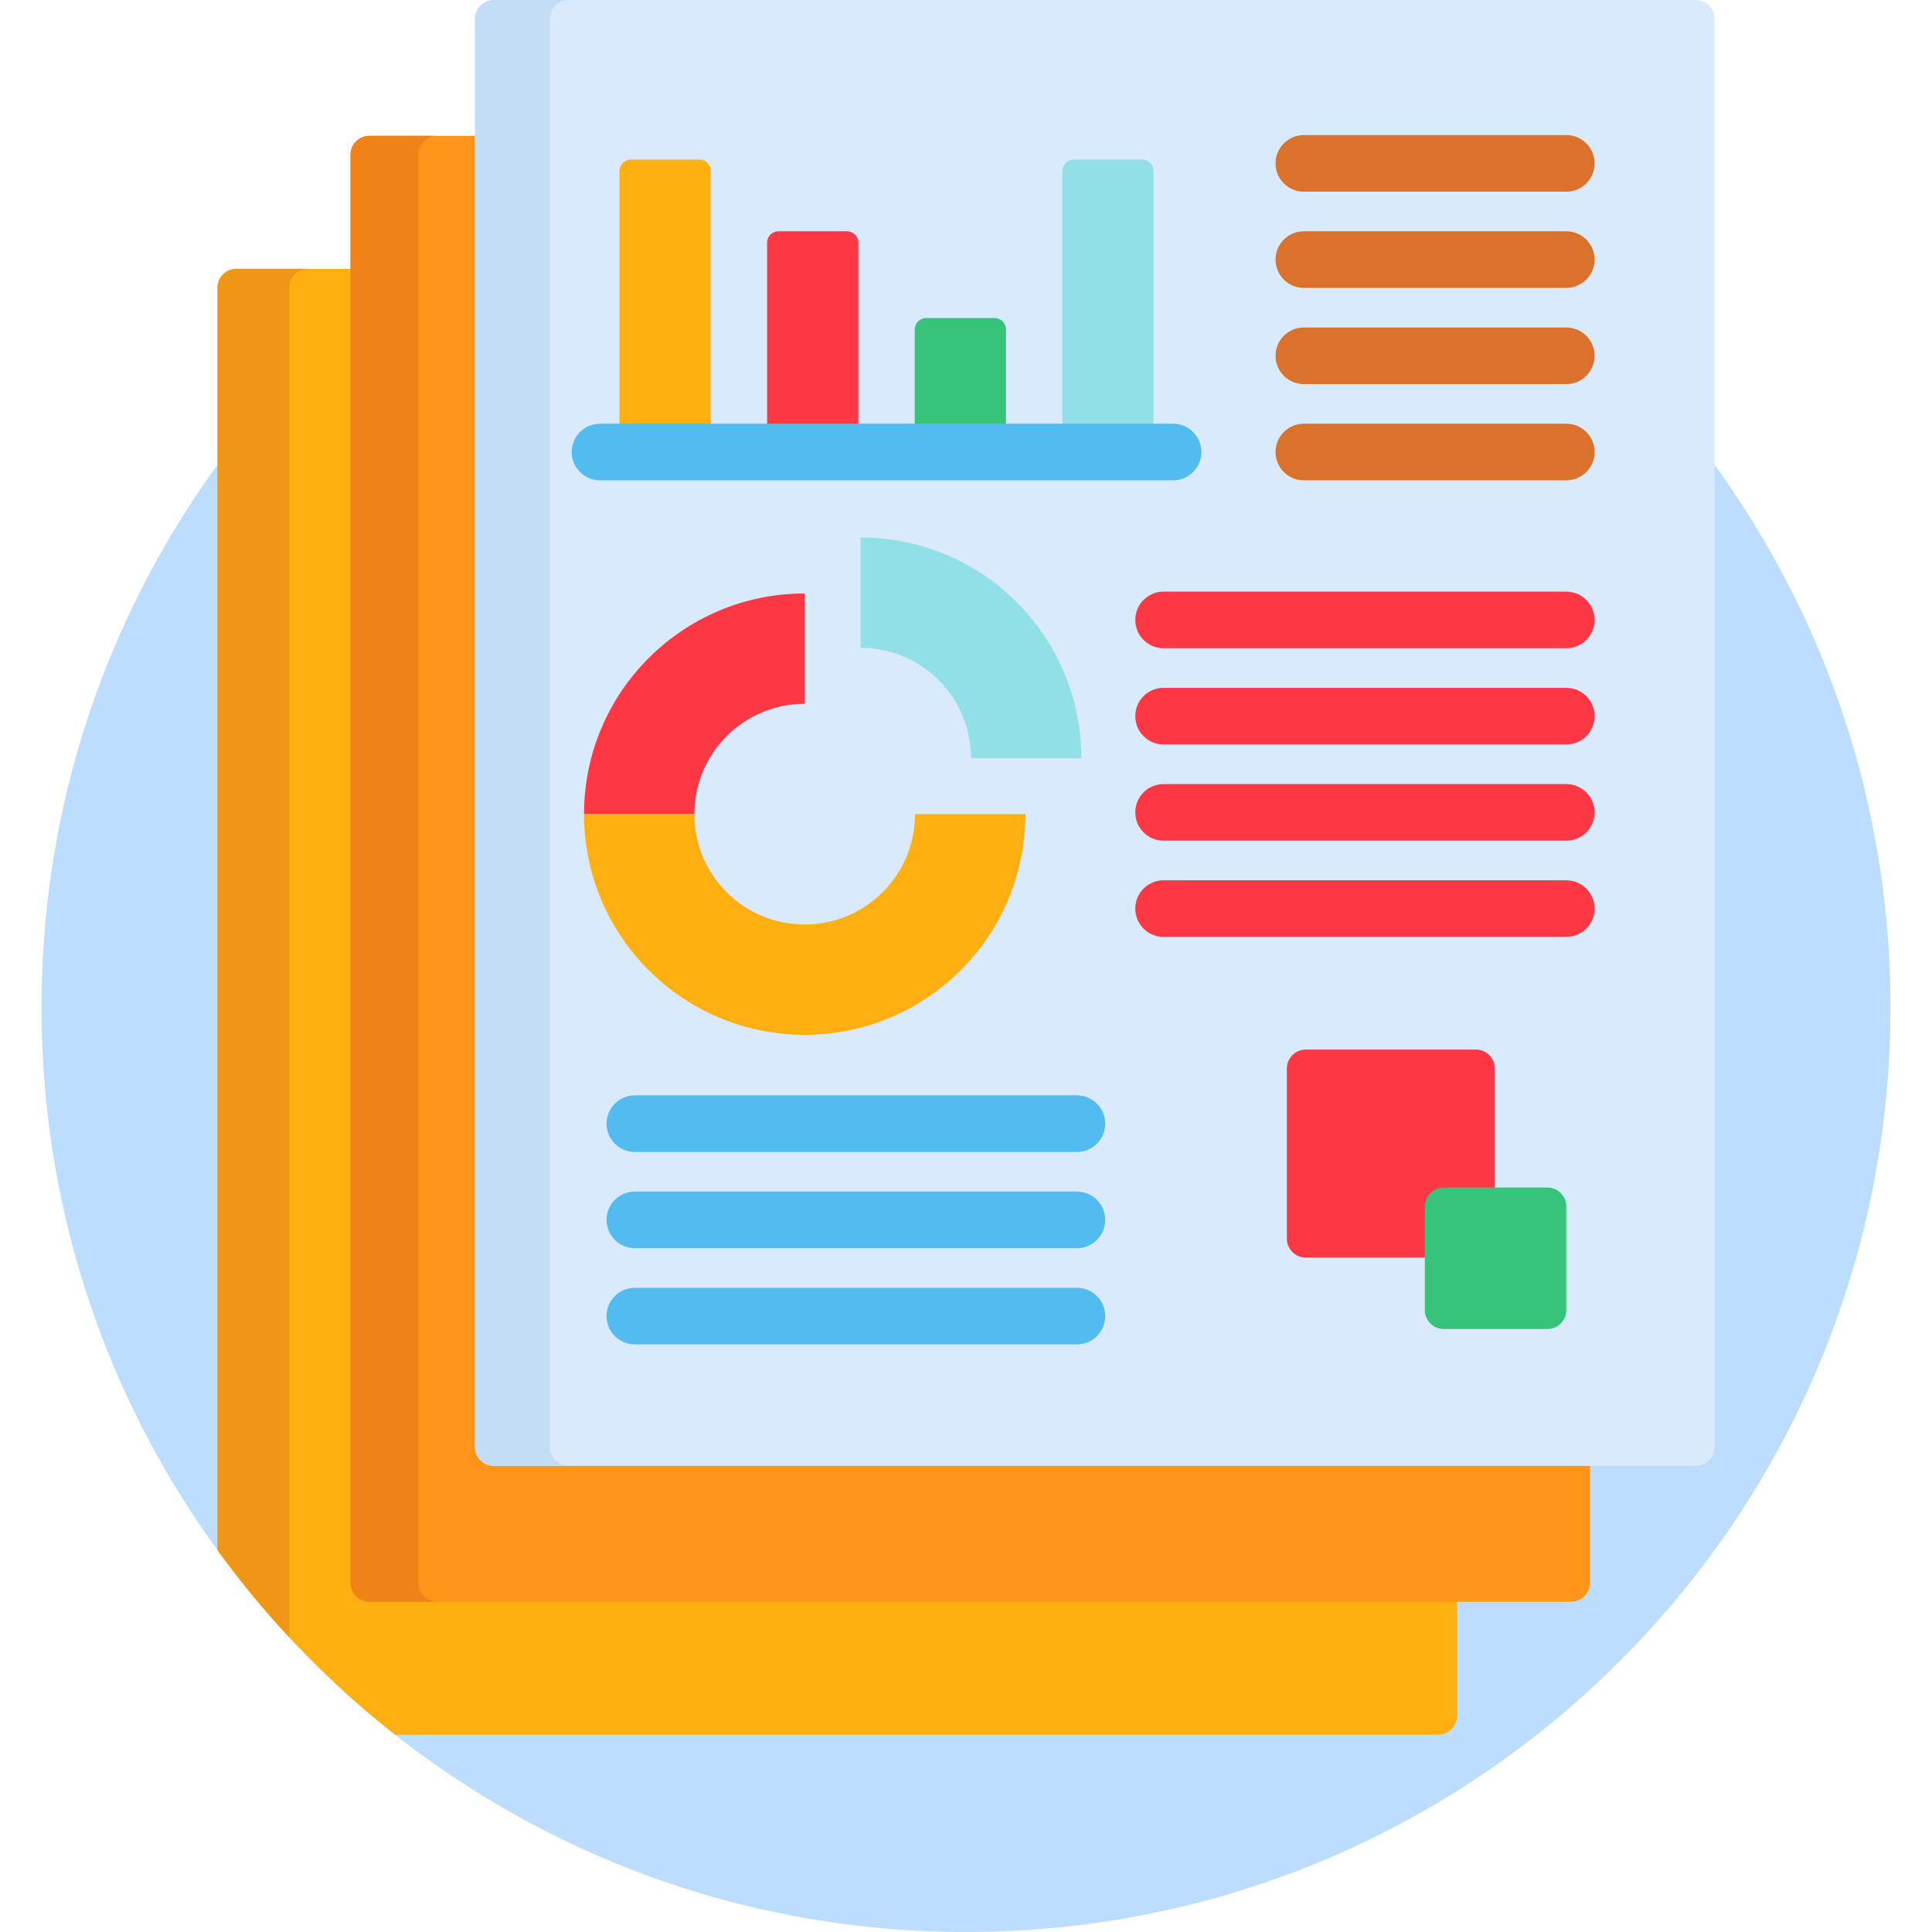 <svg width="80" height="80" viewBox="0 0 80 80" fill="none" xmlns="http://www.w3.org/2000/svg">
<path opacity="0.3" d="M40 80C61.142 80 78.281 62.861 78.281 41.719C78.281 20.577 61.142 3.438 40 3.438C18.858 3.438 1.719 20.577 1.719 41.719C1.719 62.861 18.858 80 40 80Z" fill="#248DFA"/>
<path d="M15.738 65.882C15.308 65.882 14.956 65.53 14.956 65.101V11.132H9.787C9.357 11.132 9.006 11.484 9.006 11.914V64.186C11.094 67.062 13.571 69.638 16.363 71.832H59.55C59.98 71.832 60.331 71.481 60.331 71.051V65.882L15.738 65.882Z" fill="#FFAF10"/>
<path d="M11.975 11.914C11.975 11.484 12.326 11.132 12.756 11.132H9.787C9.357 11.132 9.006 11.484 9.006 11.914V64.186C9.923 65.449 10.915 66.653 11.975 67.793V11.914Z" fill="#EF9614"/>
<path d="M20.894 60.257C20.464 60.257 20.112 59.906 20.112 59.476V5.625H15.294C14.865 5.625 14.513 5.976 14.513 6.406V65.543C14.513 65.973 14.865 66.325 15.294 66.325H65.058C65.487 66.325 65.839 65.973 65.839 65.543V60.257H20.894Z" fill="#FF9518"/>
<path d="M17.326 65.543V6.406C17.326 5.976 17.677 5.625 18.107 5.625H15.294C14.865 5.625 14.513 5.976 14.513 6.406V65.543C14.513 65.973 14.865 66.325 15.294 66.325H18.107C17.677 66.325 17.326 65.973 17.326 65.543Z" fill="#EF8318"/>
<path d="M70.995 59.919C70.995 60.348 70.643 60.7 70.213 60.7H20.451C20.021 60.7 19.669 60.348 19.669 59.919V0.781C19.669 0.352 20.021 0 20.451 0H70.213C70.643 0 70.995 0.352 70.995 0.781V59.919Z" fill="#D9EAFC"/>
<path d="M22.77 59.919V0.781C22.77 0.352 23.122 0 23.552 0H20.451C20.021 0 19.669 0.352 19.669 0.781V59.919C19.669 60.348 20.021 60.7 20.451 60.7H23.552C23.122 60.7 22.77 60.348 22.77 59.919Z" fill="#C3DDF4"/>
<path d="M64.858 7.937H53.989C53.342 7.937 52.817 7.412 52.817 6.765C52.817 6.118 53.342 5.593 53.989 5.593H64.858C65.505 5.593 66.03 6.118 66.03 6.765C66.03 7.412 65.505 7.937 64.858 7.937Z" fill="#DB722C"/>
<path d="M64.858 11.921H53.989C53.342 11.921 52.817 11.396 52.817 10.749C52.817 10.102 53.342 9.577 53.989 9.577H64.858C65.505 9.577 66.03 10.102 66.03 10.749C66.03 11.396 65.505 11.921 64.858 11.921Z" fill="#DB722C"/>
<path d="M64.858 15.905H53.989C53.342 15.905 52.817 15.38 52.817 14.733C52.817 14.086 53.342 13.561 53.989 13.561H64.858C65.505 13.561 66.03 14.086 66.03 14.733C66.03 15.38 65.505 15.905 64.858 15.905Z" fill="#DB722C"/>
<path d="M64.858 19.889H53.989C53.342 19.889 52.817 19.364 52.817 18.717C52.817 18.07 53.342 17.545 53.989 17.545H64.858C65.505 17.545 66.03 18.07 66.03 18.717C66.03 19.364 65.505 19.889 64.858 19.889Z" fill="#DB722C"/>
<path d="M44.594 47.7H26.288C25.64 47.7 25.116 47.175 25.116 46.528C25.116 45.881 25.64 45.356 26.288 45.356H44.593C45.241 45.356 45.765 45.881 45.765 46.528C45.766 47.175 45.241 47.7 44.594 47.7Z" fill="#52BBEF"/>
<path d="M44.594 51.684H26.288C25.64 51.684 25.116 51.16 25.116 50.512C25.116 49.865 25.64 49.34 26.288 49.34H44.593C45.241 49.34 45.765 49.865 45.765 50.512C45.766 51.16 45.241 51.684 44.594 51.684Z" fill="#52BBEF"/>
<path d="M44.594 55.669H26.288C25.64 55.669 25.116 55.144 25.116 54.497C25.116 53.849 25.64 53.325 26.288 53.325H44.593C45.241 53.325 45.765 53.849 45.765 54.497C45.766 55.144 45.241 55.669 44.594 55.669Z" fill="#52BBEF"/>
<path d="M64.858 26.842H48.181C47.533 26.842 47.009 26.317 47.009 25.67C47.009 25.023 47.533 24.498 48.181 24.498H64.858C65.505 24.498 66.029 25.023 66.029 25.67C66.029 26.317 65.505 26.842 64.858 26.842Z" fill="#FE3745"/>
<path d="M64.858 30.826H48.181C47.533 30.826 47.009 30.302 47.009 29.654C47.009 29.007 47.533 28.482 48.181 28.482H64.858C65.505 28.482 66.029 29.007 66.029 29.654C66.029 30.302 65.505 30.826 64.858 30.826Z" fill="#FE3745"/>
<path d="M64.858 34.81H48.181C47.533 34.81 47.009 34.285 47.009 33.638C47.009 32.991 47.533 32.467 48.181 32.467H64.858C65.505 32.467 66.029 32.991 66.029 33.638C66.029 34.285 65.505 34.81 64.858 34.81Z" fill="#FE3745"/>
<path d="M64.858 38.794H48.181C47.533 38.794 47.009 38.27 47.009 37.622C47.009 36.975 47.533 36.451 48.181 36.451H64.858C65.505 36.451 66.029 36.975 66.029 37.622C66.029 38.27 65.505 38.794 64.858 38.794Z" fill="#FE3745"/>
<path d="M24.183 33.712H28.752C28.752 31.188 30.797 29.143 33.321 29.143V24.574C28.274 24.574 24.183 28.665 24.183 33.712Z" fill="#FE3745"/>
<path d="M35.638 22.257V26.826C38.162 26.826 40.207 28.871 40.207 31.394H44.776C44.776 26.348 40.685 22.257 35.638 22.257Z" fill="#91E0E8"/>
<path d="M37.889 33.712C37.889 36.235 35.844 38.281 33.321 38.281C30.797 38.281 28.752 36.235 28.752 33.712H24.183C24.183 38.758 28.274 42.85 33.321 42.85C38.367 42.85 42.459 38.758 42.459 33.712H37.889Z" fill="#FFAF10"/>
<path d="M29.431 17.988V7.077C29.431 6.819 29.22 6.608 28.962 6.608H26.121C25.863 6.608 25.652 6.819 25.652 7.077V17.988H29.431Z" fill="#FFAF10"/>
<path d="M35.543 17.988V10.045C35.543 9.787 35.333 9.577 35.075 9.577H32.234C31.976 9.577 31.765 9.787 31.765 10.045V17.988H35.543Z" fill="#FE3745"/>
<path d="M41.655 17.988V13.639C41.655 13.381 41.444 13.17 41.186 13.17H38.345C38.087 13.17 37.877 13.381 37.877 13.639V17.988H41.655Z" fill="#37C47A"/>
<path d="M47.767 17.988V7.077C47.767 6.819 47.556 6.608 47.298 6.608H44.458C44.2 6.608 43.989 6.819 43.989 7.077V17.988H47.767Z" fill="#91E0E8"/>
<path d="M59.311 49.954C59.311 49.696 59.521 49.486 59.78 49.486H61.899V44.242C61.899 43.812 61.547 43.461 61.117 43.461H54.067C53.638 43.461 53.286 43.812 53.286 44.242V51.292C53.286 51.722 53.638 52.073 54.067 52.073H59.311V49.954Z" fill="#FE3745"/>
<path d="M64.858 54.251C64.858 54.681 64.507 55.032 64.077 55.032H59.78C59.351 55.032 58.999 54.681 58.999 54.251V49.954C58.999 49.525 59.351 49.173 59.78 49.173H64.077C64.507 49.173 64.858 49.525 64.858 49.954V54.251Z" fill="#37C47A"/>
<path d="M48.575 19.889H24.845C24.198 19.889 23.673 19.364 23.673 18.717C23.673 18.07 24.198 17.545 24.845 17.545H48.575C49.222 17.545 49.747 18.07 49.747 18.717C49.747 19.364 49.222 19.889 48.575 19.889Z" fill="#52BBEF"/>
</svg>
